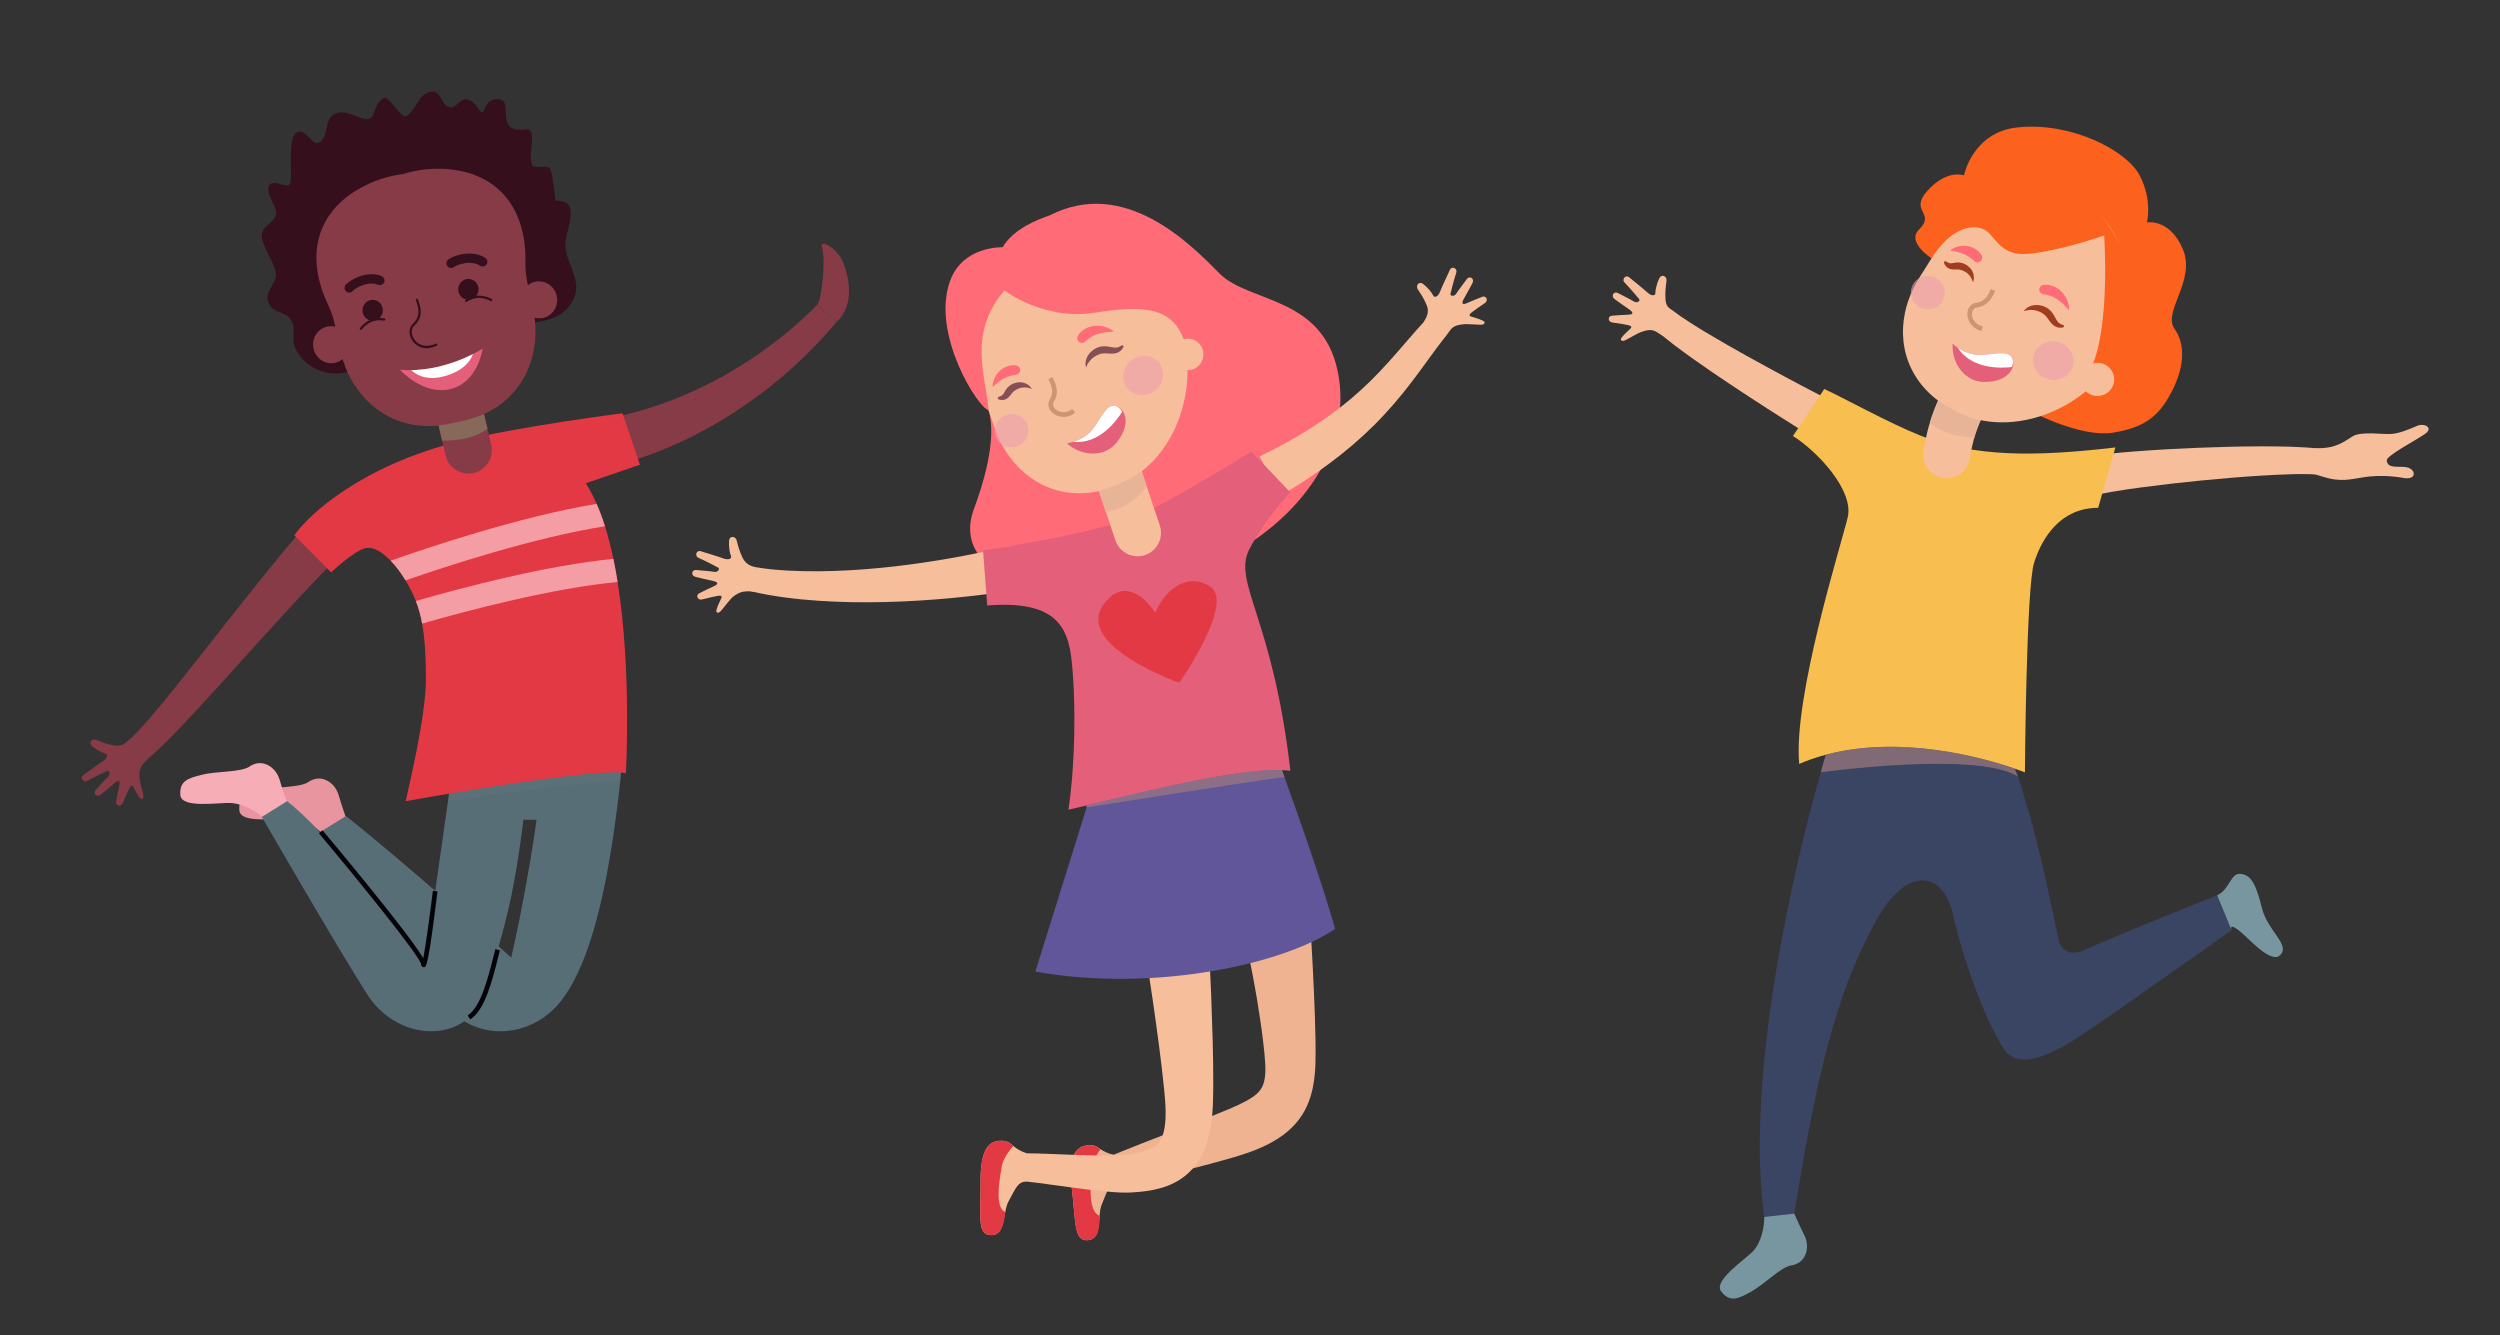 <svg xmlns="http://www.w3.org/2000/svg" viewBox="0 0 959.01 512.28"><rect x="0" y="0" width="959.01" height="512.28" fill="#333333" stroke="none"/><defs><style> .cls-1 { fill: #ff6c77; } .cls-2 { fill: #3a4463; } .cls-3 { fill: #e45f79; } .cls-4 { fill: #f8be50; } .cls-5 { fill: #576e77; } .cls-6 { fill: #a07c7f; opacity: .68; } .cls-6, .cls-7, .cls-8, .cls-9 { mix-blend-mode: multiply; } .cls-10 { fill: #040307; } .cls-11 { fill: #e33944; } .cls-12 { isolation: isolate; } .cls-7 { fill: #876959; } .cls-13 { fill: #7796a0; } .cls-14 { fill: #fff; } .cls-15 { fill: #f49da4; } .cls-16 { fill: #ce9474; } .cls-8 { fill: #e8b497; } .cls-17 { fill: #ef9faf; opacity: .6; } .cls-18 { fill: #350f1c; } .cls-19 { fill: #863b47; } .cls-20 { fill: #f6be9b; } .cls-21 { fill: #a03d1f; } .cls-22 { fill: #fc611d; } .cls-23 { fill: #efb392; } .cls-24 { fill: #f7adb6; } .cls-25 { fill: #844f55; } .cls-26 { fill: #61569a; } .cls-27 { fill: #e8959f; } .cls-9 { fill: #5f7177; opacity: .55; } </style></defs><g class="cls-12"><g id="Layer_1"><g><path class="cls-20" d="M796.07,176.08c2.46-.65,4.49-.95,6.53-1.25,2.03-.29,4.01-.52,5.98-.73,3.94-.42,7.83-.75,11.72-1.04,7.77-.58,15.52-.99,23.27-1.3,7.75-.31,15.5-.51,23.28-.54,3.89-.01,7.79.02,11.73.14,1.97.06,3.94.15,5.95.28,2.02.14,4.02.3,6.25.66l-1.4,9.79c-1.58-.16-3.42-.22-5.25-.23-1.84-.02-3.71.01-5.58.07-3.75.1-7.54.3-11.33.53-7.59.47-15.19,1.12-22.79,1.86-7.59.75-15.17,1.6-22.7,2.61-3.76.5-7.51,1.04-11.19,1.66-1.84.31-3.66.63-5.43.99-1.74.36-3.5.75-4.74,1.18l-4.31-14.66Z"></path><path class="cls-20" d="M692.03,165.64c-4.84-3.01-9.6-6.04-14.37-9.1-4.76-3.06-9.51-6.16-14.23-9.31-4.72-3.15-9.42-6.35-14.08-9.66-2.33-1.66-4.65-3.34-6.96-5.1-2.31-1.77-4.59-3.55-6.92-5.69l6.46-7.48c1.95,1.53,4.24,3.05,6.52,4.52,2.3,1.48,4.66,2.92,7.04,4.34,4.76,2.84,9.61,5.6,14.49,8.32,4.88,2.72,9.8,5.4,14.73,8.04,4.93,2.64,9.9,5.27,14.84,7.82l-7.54,13.29Z"></path><path class="cls-22" d="M740.94,99.09s-9.68-6.19-4.84-10.98c6.73-6.65-4.11-6.86,3.43-15.1,7.54-8.25,13.85-5.74,13.85-5.74,0,0,3.32-16.48,20.32-18.37,20.66-2.29,42.03,8.74,47.07,18.37,5.04,9.62,2.8,18.06,2.8,18.06,0,0,8.76-1.67,13.8,10.31,5.04,11.98-7.84,23.94-3.25,30.43,4.58,6.49,3.85,15.93-2.29,26.43-4.33,7.4-9.62,11.68-21.53,13.51-11.91,1.83-30.45-7.79-30.45-7.79l-38.9-59.13Z"></path><path class="cls-20" d="M730.31,122.54c-2.06,14.95,5.51,29.72,23.38,36.81,23.62,9.38,55.13-7.01,62-32.54,6.87-25.53-7.45-51.58-31.98-58.19-18.9-5.09-33.17,4.42-39.39,23.28-3.39,10.29-12.02,16.25-14.01,30.63Z"></path><path class="cls-16" d="M760.21,126.95c-3.78-.85-5.64-4.01-5.53-6.7.1-2.22,1.45-3.82,3.45-4.09,2.58-.35,4.29-1.97,5.52-5.27l1.68.63c-1.46,3.89-3.74,5.99-6.97,6.43-1.67.22-1.87,1.89-1.89,2.39-.08,1.88,1.17,4.2,4.12,4.86l-.39,1.75Z"></path><path class="cls-21" d="M791.39,125.59c-.75.21-1.75.18-2.63-.19-.89-.38-1.61-1.07-2.13-1.72-1.03-1.34-1.67-2.45-2.61-3.15-.23-.18-.47-.36-.74-.5l-.1-.06s-.07-.04-.1-.05l-.25-.13-.42-.19c-.6-.26-1.22-.46-1.87-.58-1.3-.25-2.72-.17-4.23.35.9-1.35,2.55-2.19,4.28-2.34.87-.08,1.76.01,2.6.23.21.05.44.13.65.2l.27.1.16.06.16.07c.42.18.82.42,1.2.68.76.54,1.38,1.24,1.86,1.94.48.71.82,1.4,1.15,2,.34.6.63,1.09,1.07,1.47.21.2.46.36.75.52.3.15.58.27.99.4.24.08.38.34.29.59-.05.15-.17.26-.31.3h-.03Z"></path><path class="cls-1" d="M793.73,119.07c-.8-.92-1.57-1.74-2.35-2.49-.79-.74-1.58-1.4-2.41-1.91-.81-.53-1.64-.91-2.48-1.2-.84-.28-1.7-.44-2.63-.61l-.1-.02c-.98-.17-1.64-1.11-1.46-2.1.14-.8.79-1.39,1.56-1.48,1.33-.16,2.74.06,4.01.6,1.28.52,2.39,1.37,3.27,2.34.87.99,1.53,2.09,1.96,3.26.43,1.16.68,2.37.62,3.6Z"></path><path class="cls-21" d="M746.46,100.28c.58.35,1.04.6,1.49.69.42.1.73.02,1.27-.07.52-.1,1.23-.24,2-.22.77.02,1.57.2,2.25.51.34.14.69.35.95.52.35.22.63.44.91.69.55.5,1.02,1.11,1.34,1.78.63,1.34.71,2.85.16,4.08-.39-1.26-.98-2.29-1.73-3.04-.37-.37-.78-.68-1.22-.94-.21-.13-.46-.24-.65-.34-.28-.13-.5-.21-.74-.29-.97-.33-1.7-.29-3.13-.28-.36,0-.76-.04-1.19-.15-.42-.12-.83-.32-1.17-.57-.66-.52-1.07-1.19-1.26-1.82v-.02c-.08-.25.06-.52.32-.6.13-.04.27-.02.38.05Z"></path><path class="cls-1" d="M748.05,96.11c.82-.72,1.81-1.19,2.86-1.49,1.05-.3,2.18-.42,3.34-.3,1.15.12,2.33.49,3.37,1.11,1.04.63,1.94,1.5,2.52,2.52.49.87.19,1.98-.68,2.47-.68.39-1.51.28-2.07-.2l-.09-.08c-.61-.53-1.15-1.03-1.77-1.46-.61-.44-1.27-.83-2.03-1.16-1.52-.68-3.33-1.08-5.44-1.41Z"></path><path class="cls-3" d="M771.58,136.94c2.08,2.69.06,9.46-10.13,9.59-7.67.09-12.84-7.1-12.42-14.68,0,0,4.91,4.86,11.54,4.29,6.63-.57,9.29-1.42,11.01.8Z"></path><path class="cls-14" d="M750.98,133.37c5.46,8.43,16.78,7.9,20.74,7.43.7-1.44.62-2.88-.13-3.86-1.72-2.23-4.38-1.37-11.01-.8-4.12.35-7.57-1.39-9.6-2.76Z"></path><path class="cls-17" d="M780.08,136.31c-1.06,3.93,1.47,8.02,5.66,9.15,4.18,1.13,8.43-1.14,9.49-5.07,1.06-3.93-1.47-8.02-5.66-9.15-4.18-1.13-8.43,1.14-9.49,5.07Z"></path><path class="cls-17" d="M733.22,110.56c-.92,3.41,1.17,6.93,4.65,7.87,3.48.94,7.05-1.06,7.97-4.47.92-3.4-1.17-6.93-4.65-7.86-3.48-.94-7.05,1.06-7.97,4.47Z"></path><path class="cls-20" d="M641.95,119.31c-2.03-1.26-2.88-1.95-3.07-4.53-.18-2.58.12-5.21.4-6.98.28-1.77-1.85-3-2.83-.9-.98,2.1-1.45,4.38-1.44,5.5.01,1.11-1.43,1.3-3.06-.2-1.89-1.73-5.31-4.41-7-5.83-1.35-1.13-3.03.78-1.67,2.13,1.7,1.68,5.17,5.79,5.55,6.29.38.5-.6,1.81-2.31.73-1.17-.75-4.01-2.1-5.87-3.11-1.53-.83-2.84,1.09-1.34,2.27,1.5,1.18,4.27,3,5.82,4.13,1.71,1.25,1.21,1.83-.39,1.9-1.6.07-5.05.24-6.51.41-1.46.18-1.58,2.29.19,2.58,1.77.28,6.12.86,6.91,1.26.79.4.47.81-.2,1.39-.67.58-2.29,2.14-3.04,3.1-.75.96-.04,1.74,1.37,1.07,1.41-.66,4.86-2.81,6.3-3.23,1.43-.42,3.36-1.27,5.48-.08,1.62.92,2.58,1.63,2.58,1.63l4.15-9.51Z"></path><path class="cls-2" d="M856.03,356.87s-45.82,32.35-53.9,37.74c-8.09,5.39-26.5,18.49-33.52,7.71-7.02-10.78-15.47-33.9-19.44-51.43-3.98-17.52-18.13-18.23-29.26,1.94-12.99,23.55-21.49,49.04-31.81,113.98h-11.32c-6.78-47.88,7.61-120.65,21.65-170.53h0c.65-2.31,1.29-4.56,1.94-6.76.67-2.32,1.35-4.58,2.02-6.78,12.85-13.89,70.76,12.07,70.76,12.07,7.57,23.75,9.55,32.55,16.65,66.06.46,2.17,3.01,6.59,9.73,3.56,14.43-6.51,50.97-20.97,50.97-20.97l5.54,13.41Z"></path><path class="cls-4" d="M811.47,171.63l-6.6,23.17c-14.41,0-21.51,11.41-24.57,21.02-3.06,9.61-3.53,80.47-3.53,80.47,0,0-1.45-.59-4.03-1.48-11.3-3.9-44.43-13.54-74.31-4.74-2.79.83-5.54,1.81-8.25,2.97-2.4-25.57,16.21-84.42,18.62-94.63,2.4-10.21-11.41-25.12-21.02-31.17,7.8-11.47,12.01-18.01,12.01-18.01,6.6,2.94,24.76,13.06,37.23,18.01,20.31,8.05,43.29,8.05,74.47,4.4Z"></path><path class="cls-20" d="M746.73,183.5c-.48,0-.97-.04-1.47-.12-4.9-.8-8.21-5.43-7.41-10.32,2.39-14.57,6.44-21.13,7.23-22.3l14.9,10.05s.04-.05.11-.17c-.03.05-2.74,4.58-4.51,15.33-.72,4.4-4.54,7.53-8.86,7.53Z"></path><path class="cls-22" d="M740.94,99.09c6.21-9.74,13.39-13.19,19.1-11.47,5.71,1.71,5.95,10.89,18.21,9.73,12.25-1.16,28.91-7.03,28.91-7.03,0,0,2.45,34.77-4.9,50.71h16.42s7.89-24.21-6.96-49.96c-14.85-25.75-35.98-30.77-47.22-27.46-21.7,6.39-24.97,21.32-23.56,35.48Z"></path><path class="cls-13" d="M676.78,466.81c.03,3.77-1.09,9.64-4.17,13-3.08,3.36-15.67,11.47-12.31,15.67,3.36,4.2,6.44,2.8,11.47,0,5.04-2.8,11.43-9.5,15.39-10.07,5.75-.84,7.27-7,5.04-11.47-2.24-4.48-3.9-8.39-3.9-8.39l-11.52,1.27Z"></path><path class="cls-20" d="M811.01,145.54c0,3.51-2.86,6.36-6.4,6.36s-6.4-2.85-6.4-6.36,2.86-6.36,6.4-6.36,6.4,2.85,6.4,6.36Z"></path><path class="cls-13" d="M850.5,343.46c5.03-2.4,5.03-8.69,9.07-8.24,4.04.45,5.84,4.04,8.09,13.03,2.25,8.99,10.78,13.93,7.19,17.97-3.59,4.04-12.29-6.49-16.17-9.43-3.88-2.95-2.63.08-2.63.08l-5.54-13.41Z"></path><path class="cls-20" d="M887.84,171.91c8.21.36,11.29-2.52,14.7-4.56,3.41-2.05,12.01-.56,15.08-.91,3.07-.34,6.02-1.54,9.56-3.07,2.8-1.21,6.49.69,3.07,3.08-3.41,2.39-14.82,8.35-14.68,10.12.28,3.46,4.59,2.08,7.68,2.69,3.58.7,3.93,5.01-1.19,4.09-5.12-.92-9.94-.88-12.98-.58-5.81.58-9.58,2.3-16.05.64-3.08-.79-4.74-1.42-4.74-1.42l-.46-10.08Z"></path><path class="cls-8" d="M743.45,153.69c1.83,1.37,10.54,6.73,16.35,7.5,0,0-1.84,4.34-2.46,6.69,0,0-10.99,0-17.02-5.85l3.13-8.34Z"></path><path class="cls-6" d="M774.12,297.89c-15.88-9.97-75.7-1.61-75.7-1.61h0c.65-2.31,1.29-4.56,1.94-6.76,29.37-7.85,61.31,1.46,72.37,5.28l1.38,3.09Z"></path></g><g><path class="cls-27" d="M124.11,320.12c-2.55-2.77-8.05-5.8-12.59-6.16-4.54-.36-19.29,2.29-19.69-3.07-.4-5.36,2.8-6.43,8.4-7.82,5.59-1.39,14.83-.84,18.13-3.12,4.78-3.31,10.09.16,11.51,4.96,1.41,4.8,2.87,8.8,2.87,8.8l-8.62,6.42Z"></path><path class="cls-18" d="M217.63,118.27c-5.89,6.62-16.32,4.79-23.94,7.38-9.69,3.29-18.15,7.91-28.36,10.41-9.82,2.41-19.8,3.61-29.62,5.9-8.45,3.34-18.54.15-22.42-8.45-1.76-3.9.73-7.06-1.83-11.02-2.14-3.3-7.3-2.22-8.61-6.78-1.28-4.46,3.34-6.68,2.99-10.94-.3-3.59-5.56-10.67-5.41-14.53.14-3.34,3.22-3.85,5.12-6.91,1.98-3.18-4.23-8.88-2.25-12.3,1.38-2.35,6.86,1.21,7.8-.21,1.71-2.58-1.69-19.86,3.69-20.34,3.09-.28,5.11,5.6,7.68,4.21,3.59-1.92,1.96-8.24,5.17-10.5,4.56-3.2,9.87,1.67,13.17,1.54,3.48-.13,2.25-6.05,6.44-8.11,2.05-1.01,6.63,8.11,8.57,6.93,3.47-2.11,4.33-6.94,7.55-8.68,6.12-3.32,5.33,5.16,9.71,5.37,2.64.13,4.96-7.85,10.91,1.1,2.07,3.12,1.27-3.45,5.63-4.19,9.3-1.56-1.4,13.21,11.99,11.46,4.95-.65.61,9.79,2.58,13.85.7,1.44,5.51-.49,6.82,1.28.88,1.18,1.94,10.74,2.06,12.23,11.07-.37,2.96,12.29,3.84,18.21,1.22,8.27,8.27,14.6.71,23.09Z"></path><path class="cls-19" d="M201.55,100.7c-.23,11.07,6.05,19.75,3.07,34.27-2.79,13.6-13.07,24.41-29.44,26.97-15.97,4.42-29.79-1.19-37.94-12.43-8.7-12-6.56-22.5-11.33-32.49-8.76-18.31-4.96-35.42,12.58-45.03,5.16-2.82,10.63-4.55,16.16-5.23,5.32-1.66,11.02-2.34,16.88-1.9,19.94,1.53,30.46,15.54,30.03,35.84Z"></path><path class="cls-19" d="M49.83,283.59c-1.74,1.64-3.59,2.87-6.13,2.4-2.54-.48-5.01-1.44-6.65-2.17-1.64-.72-3.37,1.02-1.59,2.51,1.78,1.49,3.87,2.52,4.94,2.8,1.08.27.89,1.72-.98,2.91-2.16,1.38-5.63,4.01-7.43,5.28-1.44,1.01-.02,3.12,1.63,2.16,2.06-1.21,6.92-3.52,7.5-3.76.58-.24,1.6,1.05.12,2.42-1.02.95-3.06,3.34-4.51,4.88-1.2,1.27.32,3.02,1.85,1.87,1.53-1.15,3.99-3.36,5.48-4.57,1.65-1.34,2.08-.7,1.74.86-.34,1.57-1.06,4.94-1.26,6.4-.2,1.46,1.81,2.11,2.54.48.72-1.64,2.4-5.69,2.99-6.36.59-.66.9-.25,1.29.55.38.8,1.48,2.76,2.22,3.73.73.97,1.67.48,1.39-1.05-.28-1.53-1.48-5.42-1.52-6.91-.04-1.49.1-3.73,1.8-5.47,1.3-1.34,1.79-1.75,1.79-1.75l-7.2-7.21Z"></path><path class="cls-19" d="M133.79,130.77c.83,3.84-1.53,7.6-5.27,8.41-3.74.81-7.44-1.65-8.26-5.49-.83-3.84,1.53-7.6,5.27-8.41,3.74-.81,7.44,1.65,8.26,5.49Z"></path><path class="cls-19" d="M200.03,116.48c.83,3.84,4.53,6.29,8.27,5.49,3.74-.81,6.09-4.57,5.27-8.41-.83-3.84-4.53-6.3-8.26-5.49-3.74.81-6.09,4.57-5.27,8.41Z"></path><path class="cls-24" d="M101.46,314.21c-2.55-2.77-8.05-5.81-12.59-6.16-4.54-.36-19.29,2.29-19.69-3.07-.4-5.36,2.8-6.43,8.4-7.82,5.59-1.38,14.83-.84,18.13-3.12,4.78-3.31,10.09.16,11.51,4.96,1.41,4.8,2.87,8.8,2.87,8.8l-8.62,6.42Z"></path><path class="cls-3" d="M185.14,133.76s-1.64,12.72-12.18,15.45c-10.54,2.72-19.63-7.45-19.63-7.45,0,0,1.61.26,4.4.22,4.95-.06,13.62-1.07,23.68-6.17,1.22-.62,2.46-1.3,3.72-2.05Z"></path><path class="cls-14" d="M181.42,135.81c-.91,2.65-3.41,6.16-10.09,8.26-7.47,2.35-11.73-.32-13.59-2.08,4.95-.06,13.62-1.07,23.68-6.17Z"></path><path class="cls-18" d="M163.65,133.57c-2.54,0-4.42-1.32-5.49-2.92-1.46-2.18-1.44-4.88.06-6.28,3.3-3.07,2.32-6.05,1.54-8.44-.09-.27-.18-.53-.25-.78-.07-.24.06-.49.3-.56.24-.07.49.06.56.3.07.24.16.49.24.76.77,2.35,1.94,5.91-1.78,9.38-1.18,1.1-1.15,3.3.07,5.12,1.35,2.02,4.23,3.52,8.25,1.68.23-.1.49,0,.6.22.1.23,0,.49-.22.6-1.42.65-2.72.93-3.88.93Z"></path><path class="cls-18" d="M146.87,119.03c0,2.22-1.75,4.01-3.91,4.01s-3.91-1.8-3.91-4.01,1.75-4.01,3.91-4.01,3.91,1.8,3.91,4.01Z"></path><path class="cls-18" d="M183.59,111c0,2.22-1.75,4.01-3.91,4.01s-3.91-1.8-3.91-4.01,1.75-4.01,3.91-4.01,3.91,1.8,3.91,4.01Z"></path><path class="cls-5" d="M173.35,296.79l-10.55,74.19s-30.56-46.22-52.67-63.64l-9.68,6.03s28.42,49.26,40.38,68.02c11.96,18.76,37.64,18.52,43.78,1.73,12.66-34.65,14.32-53.17,18.84-90.4l-30.08,4.06Z"></path><path class="cls-5" d="M208.33,292.36c-2.91,35.07-12.2,74.98-12.2,74.98,0,0-41.32-36.89-63.43-54.31l-9.68,6.03s32.88,43.72,44.84,62.48c11.96,18.76,34.22,17.36,46.05,3.97,15.39-17.42,21.64-60.45,25.05-95.85,0,0-30-4.95-30.63,2.71Z"></path><path class="cls-19" d="M236.5,159.81c7.21-1.51,14.21-3.61,21.12-6.27,6.9-2.65,13.64-5.83,20.16-9.48,13.02-7.31,25.15-16.46,35.8-27.18l7.31,6.65c-10.3,12.31-22.36,23.22-35.77,32.36-6.71,4.56-13.76,8.68-21.12,12.27-7.34,3.58-15.08,6.66-22.94,9.03l-4.58-17.38Z"></path><path class="cls-19" d="M135.92,207.68c-6.98,6.54-13.75,13.61-20.46,20.79-6.7,7.19-13.33,14.51-19.97,21.86-6.64,7.35-13.27,14.75-20.05,22.07-3.4,3.66-6.83,7.31-10.4,10.91-1.79,1.8-3.62,3.58-5.55,5.34-.97.88-1.97,1.76-3.05,2.63-1.1.87-2.2,1.74-3.8,2.64l-4.95-8.56c.53-.35,1.38-1.06,2.16-1.78.8-.74,1.61-1.55,2.42-2.4,1.62-1.68,3.22-3.48,4.81-5.3,3.17-3.66,6.28-7.45,9.38-11.27,6.18-7.66,12.27-15.46,18.4-23.25,6.13-7.8,12.29-15.61,18.59-23.37,6.32-7.75,12.75-15.47,19.74-22.98l12.74,12.67Z"></path><path class="cls-18" d="M133.95,112.24c-.43,0-.86-.15-1.2-.46-.74-.66-.8-1.8-.13-2.54,2.13-2.36,8.56-5.5,13.78-3.32.92.38,1.35,1.43.97,2.35-.38.92-1.43,1.35-2.35.97-3.62-1.51-8.46,1-9.73,2.41-.35.39-.84.59-1.33.59Z"></path><path class="cls-18" d="M173.06,102.79c-.55,0-1.09-.25-1.44-.72-.6-.79-.44-1.92.36-2.52,2.55-1.91,9.45-3.75,14.16-.61.83.55,1.05,1.67.5,2.49-.55.82-1.67,1.05-2.49.5-3.27-2.18-8.5-.64-10.01.5-.32.24-.7.36-1.08.36Z"></path><polygon class="cls-5" points="196.74 314.45 215.56 314.45 215.98 292.36 190.89 296.07 196.74 314.45"></polygon><path class="cls-11" d="M236.91,223.25c5.47,34.15,3.18,73.37,3.18,73.37-.56-.14-1.3-.25-2.23-.3-3.33-.21-8.87.16-15.57.88-14.97,1.58-35.66,4.85-50.01,7.25,0,0-.02,0-.03,0-9.79,1.64-16.61,2.87-16.61,2.87.63-3.34,7.75-31.96,7.75-46.89,0-9.33-.52-16.02-1.47-21.24-.62-3.41-1.42-6.19-2.4-8.67-1.07-2.74-2.33-5.11-3.76-7.56-.07-.12-.13-.23-.21-.35-1.72-2.88-3.68-5.47-5.7-7.54-3.24-3.32-6.6-5.29-9.26-4.89-4.39.67-13.57,9.38-13.57,9.38l-14.11-14.22c5.52-7.97,25.85-26.77,63.46-36.09,23.5-5.82,62.42-10.72,62.42-10.72l6.69,19.73-20.78,7.13c1.54,2.35,2.92,5,4.18,7.87,1.18,2.68,2.24,5.56,3.19,8.6,1.24,3.94,2.31,8.13,3.23,12.49.6,2.9,1.15,5.87,1.63,8.88Z"></path><path class="cls-19" d="M313.54,116.92c1.63-1.84,3.27-17.35,1.84-21.63-1.43-4.29,5.71,0,7.75,4.69,2.04,4.69,5.52,16.4-2.24,23.55l-7.35-6.61Z"></path><path class="cls-19" d="M179.68,181.67c-4.08,0-7.77-2.79-8.74-6.94l-3.32-14.13c-1.13-4.83,1.87-9.67,6.7-10.8,4.83-1.14,9.67,1.86,10.8,6.69l3.32,14.13c1.13,4.83-1.86,9.67-6.7,10.8-.69.16-1.38.24-2.06.24Z"></path><path class="cls-10" d="M162.54,371.04c-.4,0-.91-.21-1.04-1.2-.38-3.02-24.23-32.4-39.17-50.21l1.38-1.15c3.64,4.33,33.04,39.47,38.66,49.1.97-4.97,2.66-17.59,3.68-25.86l1.78.22c-3.59,29.09-4.3,29.09-5.29,29.09h0Z"></path><path class="cls-10" d="M180.37,391.04l-.97-1.51c5.03-3.21,7.86-14.47,10.13-23.52l.49-1.93,1.74.44-.48,1.93c-2.47,9.85-5.27,21.01-10.9,24.6Z"></path><path class="cls-18" d="M138.44,126.56c-.09,0-.17-.02-.25-.08-.21-.14-.26-.42-.12-.62.03-.05,3.4-4.9,9.37-3.74.24.05.4.28.36.53-.05.24-.28.4-.53.36-5.39-1.05-8.42,3.32-8.45,3.37-.09.13-.23.2-.37.2Z"></path><path class="cls-18" d="M178.8,115.86c-.14,0-.28-.07-.37-.19-.14-.2-.09-.48.11-.62,5-3.46,10.03-.37,10.08-.34.21.13.27.41.14.62-.13.21-.41.27-.62.14-.19-.12-4.59-2.8-9.09.32-.08.05-.17.08-.26.08Z"></path><path class="cls-15" d="M236.91,223.26c-24.79,2.31-56.99,10.79-74.99,15.95-.62-3.41-1.42-6.19-2.4-8.67,18.09-5.21,50.15-13.66,75.76-16.16.6,2.9,1.15,5.87,1.63,8.88Z"></path><path class="cls-15" d="M232.06,201.89c-26.81,4.17-60.85,15.32-76.51,20.74-1.73-2.88-3.68-5.47-5.7-7.54,14.06-4.98,49.82-17.01,79.01-21.8,1.18,2.68,2.24,5.56,3.19,8.6Z"></path><path class="cls-7" d="M168.24,163.25c3.09-.46,12.07-1.95,17.43-4.41l1.3,5.53s-5.23,5.05-17.38,4.59l-1.34-5.71Z"></path><path class="cls-9" d="M237.86,296.33v4.03c-6.64-2.06-66.01,6.98-66.01,6.98l.4-2.87s.02,0,.03,0c14.34-2.4,35.04-5.67,50.01-7.25,9.14-.66,15.57-.88,15.57-.88Z"></path></g><g><path class="cls-23" d="M427.49,443.04l.86,10.8c-3.3.62-3.76,3.72-5.67,8.11-.93,2.13-.85,5.27-1.18,8.03-.33,2.94-1.12,5.42-4.03,5.74-5.65.62-4.72-6.7-6.31-19.74-1.6-13.05,1.71-16.16,6.12-16.65,2.5-.28,3.41.51,4.88,1.5,1.12.75,2.57,1.61,5.33,2.21Z"></path><path class="cls-11" d="M418.56,449.1c-.39,7.13-.82,15.83,3.25,17.27.07,6.98-1.43,9.04-4.34,9.36-5.65.62-4.72-6.7-6.31-19.74-1.6-13.05,1.71-16.16,6.12-16.65,2.5-.28,3.41.51,4.88,1.5,0,0-3.39,4.32-3.6,8.27Z"></path><path class="cls-23" d="M502.45,352.96c.24,3.12.47,6.24.65,9.31l.5,9.17c.31,6.09.57,12.15.79,18.24l.24,9.19c.05,3.11.08,6.15-.04,9.6-.06,1.76-.19,3.56-.44,5.44-.25,1.87-.59,3.83-1.16,5.84-.58,2-1.33,4.08-2.4,6.08-1.06,2-2.41,3.89-3.91,5.54-3.03,3.31-6.45,5.54-9.63,7.25-3.22,1.69-6.33,2.9-9.37,3.92-3.06,1.05-5.95,1.83-8.88,2.66-2.92.82-5.83,1.61-8.75,2.35-11.66,3.02-23.33,5.66-35.15,7.92l-3.06-10.34c11.03-4.54,22.16-8.87,33.2-13.14l8.24-3.22c2.71-1.07,5.47-2.2,7.99-3.25,5.04-2.14,9.68-4.42,11.6-6.69.98-1.12,1.61-2.23,2.06-3.98.44-1.73.56-3.99.45-6.43-.13-2.51-.44-5.43-.76-8.26-.32-2.86-.71-5.75-1.14-8.64-1.69-11.54-3.83-23.25-6.73-34.25l25.7-4.31Z"></path><path class="cls-20" d="M393.42,442.41c3.08,0,5.98.12,8.89.22l8.65.34c5.72.2,11.47.4,16.88.25,1.33-.04,2.66-.11,3.79-.24.28-.03.55-.07.79-.11l.98-.15c.62-.1,1.28-.21,1.9-.33,2.48-.47,4.74-1.11,6.39-1.94,1.68-.84,2.63-1.74,3.35-2.88.73-1.14,1.31-2.76,1.66-4.8.36-2.03.48-4.39.43-6.86-.01-.61-.04-1.26-.07-1.86l-.13-2c-.1-1.34-.22-2.72-.36-4.1-.54-5.55-1.24-11.22-1.97-16.87-1.48-11.31-3.14-22.73-4.89-34.01l24.13-2.5c.58,11.67,1.05,23.23,1.36,34.92.14,5.84.25,11.69.21,17.66-.11,5.88-.04,12.48-1.95,19.62-.98,3.55-2.57,7.42-5.38,10.86-1.39,1.71-3.07,3.24-4.86,4.47-1.79,1.24-3.68,2.16-5.51,2.85-3.69,1.37-7.13,1.9-10.35,2.23-.81.08-1.59.14-2.4.19l-1.17.07c-.48.03-.93.04-1.37.05-1.75.02-3.31-.06-4.86-.16-6.13-.43-11.88-1.21-17.65-1.97l-8.58-1.17c-2.84-.38-5.68-.77-8.36-1.03l.47-10.77Z"></path><path class="cls-1" d="M379.21,157.35c3.56,11.7-2.9,30.67-5.52,37.64-5.44,14.46,3.71,25.8,24.97,29.47,63.81,11.03,121.82-33.45,114.99-79.26-4.76-31.93-34.38-28.59-45.95-40.39-11.57-11.8-36.49-36.69-64.84-22.27l-23.66,74.81Z"></path><path class="cls-20" d="M290.22,217.63c.79.14,1.84.3,2.79.43.98.13,1.98.24,2.98.34,2,.2,4.02.35,6.05.47,4.06.23,8.15.3,12.24.27,8.19-.07,16.4-.58,24.58-1.41,16.37-1.66,32.63-4.56,48.69-8.29l3.22,16.77c-16.9,2.59-33.96,4.31-51.1,4.73-8.57.21-17.16.09-25.74-.49-4.29-.29-8.59-.7-12.88-1.27-2.15-.29-4.3-.61-6.45-1-1.08-.19-2.16-.4-3.24-.63-1.11-.24-2.12-.46-3.38-.8l2.23-9.12Z"></path><path class="cls-26" d="M512.16,356.31c-19.42,13.41-69.44,24.6-114.99,16.39l19.67-62.97.22-.84,1.01-3.75,71.69-15.22s.76,2.04,2,5.49c.3.81.61,1.7.95,2.65,5.22,14.44,14.45,40.55,19.44,58.24Z"></path><path class="cls-20" d="M483.17,175.08c6.27-3.02,12.33-6.27,18.17-9.9,5.83-3.62,11.4-7.59,16.63-11.99,5.24-4.39,10.11-9.23,14.79-14.43,4.7-5.19,9.24-10.79,14.31-16.22l7.48,6.46c-4.29,5.44-8.33,11.36-12.8,17.22-4.45,5.86-9.33,11.61-14.67,16.91-10.69,10.65-23.05,19.48-35.82,26.99l-8.09-15.03Z"></path><path class="cls-3" d="M494.97,295.54s0,.1.02.14c-15.73-2.06-52.76,7.17-78.37,13.33-2.35.57-4.61,1.11-6.75,1.61,2.83-19.51,2.47-40.31,1.81-50.07-1.1-16.02-1.91-30.75-32.98-28.29l-1.6-21.11s39.48-5.8,57.35-12.53c12.13-4.57,45.61-25.39,45.61-25.39l14.94,15.68s-8.96,8.96-15.68,21.66c-6.71,12.68,8.93,26.11,15.66,84.98Z"></path><path class="cls-20" d="M436.38,213.39c-3.76,0-7.26-2.37-8.52-6.13l-8.97-26.76c-1.58-4.71.96-9.8,5.66-11.38,4.7-1.58,9.8.96,11.38,5.66l8.97,26.76c1.58,4.71-.96,9.8-5.66,11.38-.95.32-1.91.47-2.86.47Z"></path><path class="cls-20" d="M390.28,178.82c10.35,10.97,26.61,14.33,43.34,4.85,22.11-12.53,29.08-47.35,13.5-68.71-15.58-21.36-44.86-26.52-65.38-11.54-15.81,11.54-17.35,28.62-6.54,45.29,5.89,9.1,5.13,19.55,15.09,30.11Z"></path><path class="cls-20" d="M393.81,442.41l-.32,10.83c-3.35.25-4.14,3.29-6.52,7.44-1.16,2.01-1.42,5.15-2.05,7.85-.65,2.89-1.71,5.27-4.64,5.27-5.69,0-3.96-7.18-4.12-20.32-.16-13.14,3.47-15.88,7.91-15.88,2.52,0,3.33.88,4.69,2.02,1.03.87,2.38,1.89,5.05,2.79Z"></path><path class="cls-16" d="M407.96,159.92c-1.63,0-3.13-.59-4.19-1.52-1.67-1.46-2.07-3.53-1.03-5.25,1.35-2.23,1.15-4.58-.65-7.61l1.55-.92c2.12,3.57,2.33,6.67.64,9.46-.87,1.44.29,2.64.67,2.97,1.41,1.24,4.01,1.72,6.38-.16l1.12,1.41c-1.44,1.15-3.02,1.63-4.49,1.63Z"></path><path class="cls-25" d="M430.93,133.13c-.33.75-.95,1.47-1.8,1.94-.86.46-1.84.59-2.68.58-1.69-.04-2.95-.24-4.09.05-.29.06-.57.15-.85.27l-.11.04s-.07.03-.1.04l-.26.12-.42.21c-.58.3-1.12.66-1.62,1.09-1,.85-1.84,2.02-2.38,3.51-.49-1.55-.11-3.36.86-4.81.48-.73,1.11-1.36,1.81-1.87.17-.13.38-.26.56-.38l.24-.15.15-.09.15-.08c.4-.21.84-.38,1.28-.51.9-.25,1.84-.3,2.68-.23.85.07,1.61.24,2.28.35.67.11,1.25.19,1.81.09.58-.08,1.16-.37,1.8-.77.22-.14.51-.07.65.15.09.14.09.3.03.44h0Z"></path><path class="cls-1" d="M427.31,127.23c-1.21.04-2.34.13-3.41.27-1.07.16-2.08.36-3,.68-.92.3-1.74.71-2.49,1.18-.75.48-1.41,1.05-2.12,1.67l-.07.06c-.75.66-1.9.58-2.55-.17-.54-.61-.58-1.49-.17-2.15.71-1.14,1.77-2.1,2.98-2.75,1.21-.67,2.57-1,3.88-1.08,1.32-.05,2.59.12,3.77.52,1.17.39,2.28.95,3.19,1.78Z"></path><path class="cls-25" d="M383.04,152.29c.63-.24,1.12-.43,1.47-.73.34-.27.47-.56.75-1.03.25-.47.59-1.11,1.09-1.7.5-.59,1.14-1.1,1.81-1.43.33-.18.7-.32,1-.42.39-.14.74-.22,1.11-.28.74-.12,1.51-.1,2.22.07,1.44.35,2.67,1.23,3.28,2.43-1.23-.49-2.4-.68-3.45-.55-.52.06-1.02.18-1.49.36-.24.08-.48.21-.67.3-.28.13-.47.26-.69.39-.86.55-1.29,1.14-2.17,2.26-.23.27-.51.57-.86.83-.36.25-.77.45-1.18.56-.81.19-1.6.09-2.21-.16h-.02c-.24-.11-.36-.39-.26-.63.05-.13.16-.22.28-.27Z"></path><path class="cls-1" d="M380.79,148.44c-.05-1.09.21-2.16.63-3.16.43-1.01,1.04-1.97,1.86-2.79.81-.82,1.84-1.51,2.98-1.93,1.14-.42,2.38-.57,3.55-.38.99.16,1.66,1.09,1.5,2.08-.13.77-.73,1.35-1.46,1.49l-.12.02c-.8.15-1.52.25-2.25.46-.72.2-1.44.47-2.18.85-1.48.76-2.93,1.92-4.51,3.35Z"></path><path class="cls-3" d="M427.36,155.68c3.4.07,7.41,5.88,1.12,13.9-4.74,6.04-13.58,5.56-19.23.47,0,0,6.87-.78,10.58-6.3,3.71-5.52,4.71-8.13,7.53-8.07Z"></path><path class="cls-14" d="M411.67,169.5c9.99,1.03,16.67-8.13,18.78-11.5-.68-1.45-1.85-2.29-3.09-2.32-2.81-.06-3.81,2.55-7.52,8.07-2.31,3.43-5.83,5.03-8.17,5.75Z"></path><path class="cls-17" d="M432.19,148.67c2.4,3.29,7.18,3.88,10.67,1.33,3.5-2.55,4.39-7.28,1.99-10.57-2.4-3.29-7.18-3.88-10.68-1.33-3.5,2.55-4.39,7.29-1.99,10.57Z"></path><path class="cls-17" d="M382.76,169.05c2.08,2.85,6.13,3.43,9.04,1.31,2.91-2.13,3.59-6.16,1.51-9.01-2.08-2.85-6.13-3.43-9.04-1.31-2.92,2.13-3.59,6.16-1.51,9.01Z"></path><path class="cls-1" d="M385.28,111.38s15.11,11.75,34.88,8.55c19.77-3.2,29.26-1.42,33.86,9.97,11.61-30.53-17.25-56.67-46.65-48.71-36.09,9.77-22.09,30.2-22.09,30.2Z"></path><path class="cls-1" d="M384.63,94.85s-15.32-.65-20.21,13c-7.27,20.3,10.78,48.7,14.79,49.5-.85-12.84-8.22-29.11,6.08-45.97,14.29-16.86-.65-16.53-.65-16.53Z"></path><path class="cls-20" d="M290.22,217.63c-2.36-.4-4.21-1.33-5.35-3.65-1.14-2.32-1.86-4.87-2.26-6.61-.4-1.74-2.84-2.08-2.96.24-.12,2.32.31,4.61.74,5.63.43,1.03-.84,1.74-2.91.97-2.4-.89-6.59-2.08-8.69-2.76-1.67-.54-2.51,1.86-.74,2.6,2.2.92,6.97,3.41,7.51,3.73.54.32.12,1.91-1.86,1.55-1.37-.25-4.51-.44-6.61-.67-1.74-.19-2.22,2.08-.38,2.6,1.84.53,5.09,1.16,6.95,1.63,2.06.51,1.81,1.24.35,1.91-1.46.67-4.58,2.12-5.87,2.84-1.29.72-.6,2.72,1.15,2.31,1.74-.4,5.99-1.51,6.88-1.44.88.07.74.57.33,1.36-.41.79-1.32,2.85-1.65,4.02-.33,1.17.62,1.63,1.67.48,1.05-1.15,3.44-4.44,4.61-5.37,1.17-.93,2.62-2.01,5.05-2.14,1.83-.1,2.8.15,2.8.15l1.26-9.37Z"></path><path class="cls-20" d="M546.11,123.59c1.27-2.03,2.19-4,1.23-6.4-.96-2.4-2.39-4.63-3.42-6.1-1.03-1.46.35-3.5,2.15-2.05,1.81,1.45,3.23,3.3,3.71,4.31.48,1,1.85.54,2.66-1.52.94-2.39,2.84-6.3,3.74-8.31.72-1.61,3.06-.63,2.43,1.18-.79,2.25-2.11,7.47-2.23,8.09-.12.61,1.34,1.36,2.39-.36.73-1.19,2.68-3.65,3.91-5.37,1.01-1.42,3.03-.27,2.19,1.45-.83,1.72-2.52,4.57-3.42,6.27-.99,1.88-.28,2.17,1.19,1.53,1.47-.64,4.64-2,6.03-2.48,1.39-.48,2.43,1.37.96,2.4-1.46,1.03-5.12,3.46-5.66,4.17-.54.71-.07.93.79,1.16.86.22,3,.92,4.09,1.45,1.09.53.8,1.55-.76,1.56-1.56.02-5.6-.4-7.08-.14-1.47.25-3.41.34-4.79,2.35-1.06,1.54-1.82,2.42-1.82,2.42l-8.31-5.59Z"></path><path class="cls-20" d="M461.62,135.94c0,3.33-2.62,6.04-5.86,6.04s-5.86-2.7-5.86-6.04,2.62-6.04,5.86-6.04,5.86,2.7,5.86,6.04Z"></path><path class="cls-11" d="M443.17,235.02c-4.65-6.97-12.73-12.98-19.8-3.21-11.5,15.88,28.99,30.1,28.99,30.1,0,0,21.74-30.94,11.71-37.02-9.69-5.87-17.86,2.74-20.89,10.13Z"></path><path class="cls-6" d="M492.72,298.07c-13.63,1.74-75.89,11.66-75.89,11.66l-.22-.73c.15-.04.3-.07.45-.11,23.97-5.77,57.69-14.13,74.71-13.48.3.81.61,1.7.95,2.65Z"></path><path class="cls-8" d="M421.54,188.39s10.34-2.96,16.41-7.6l1.9,5.66s-4.99,8.11-15.61,9.98l-2.7-8.04Z"></path><path class="cls-11" d="M384.27,447.45c-1.17,7.04-2.54,15.64,1.34,17.52-.69,6.94-2.41,8.83-5.34,8.83-5.69,0-3.96-7.18-4.12-20.32-.16-13.14,3.47-15.88,7.91-15.88,2.52,0,3.33.88,4.69,2.02,0,0-3.84,3.92-4.49,7.83Z"></path></g></g></g></svg>